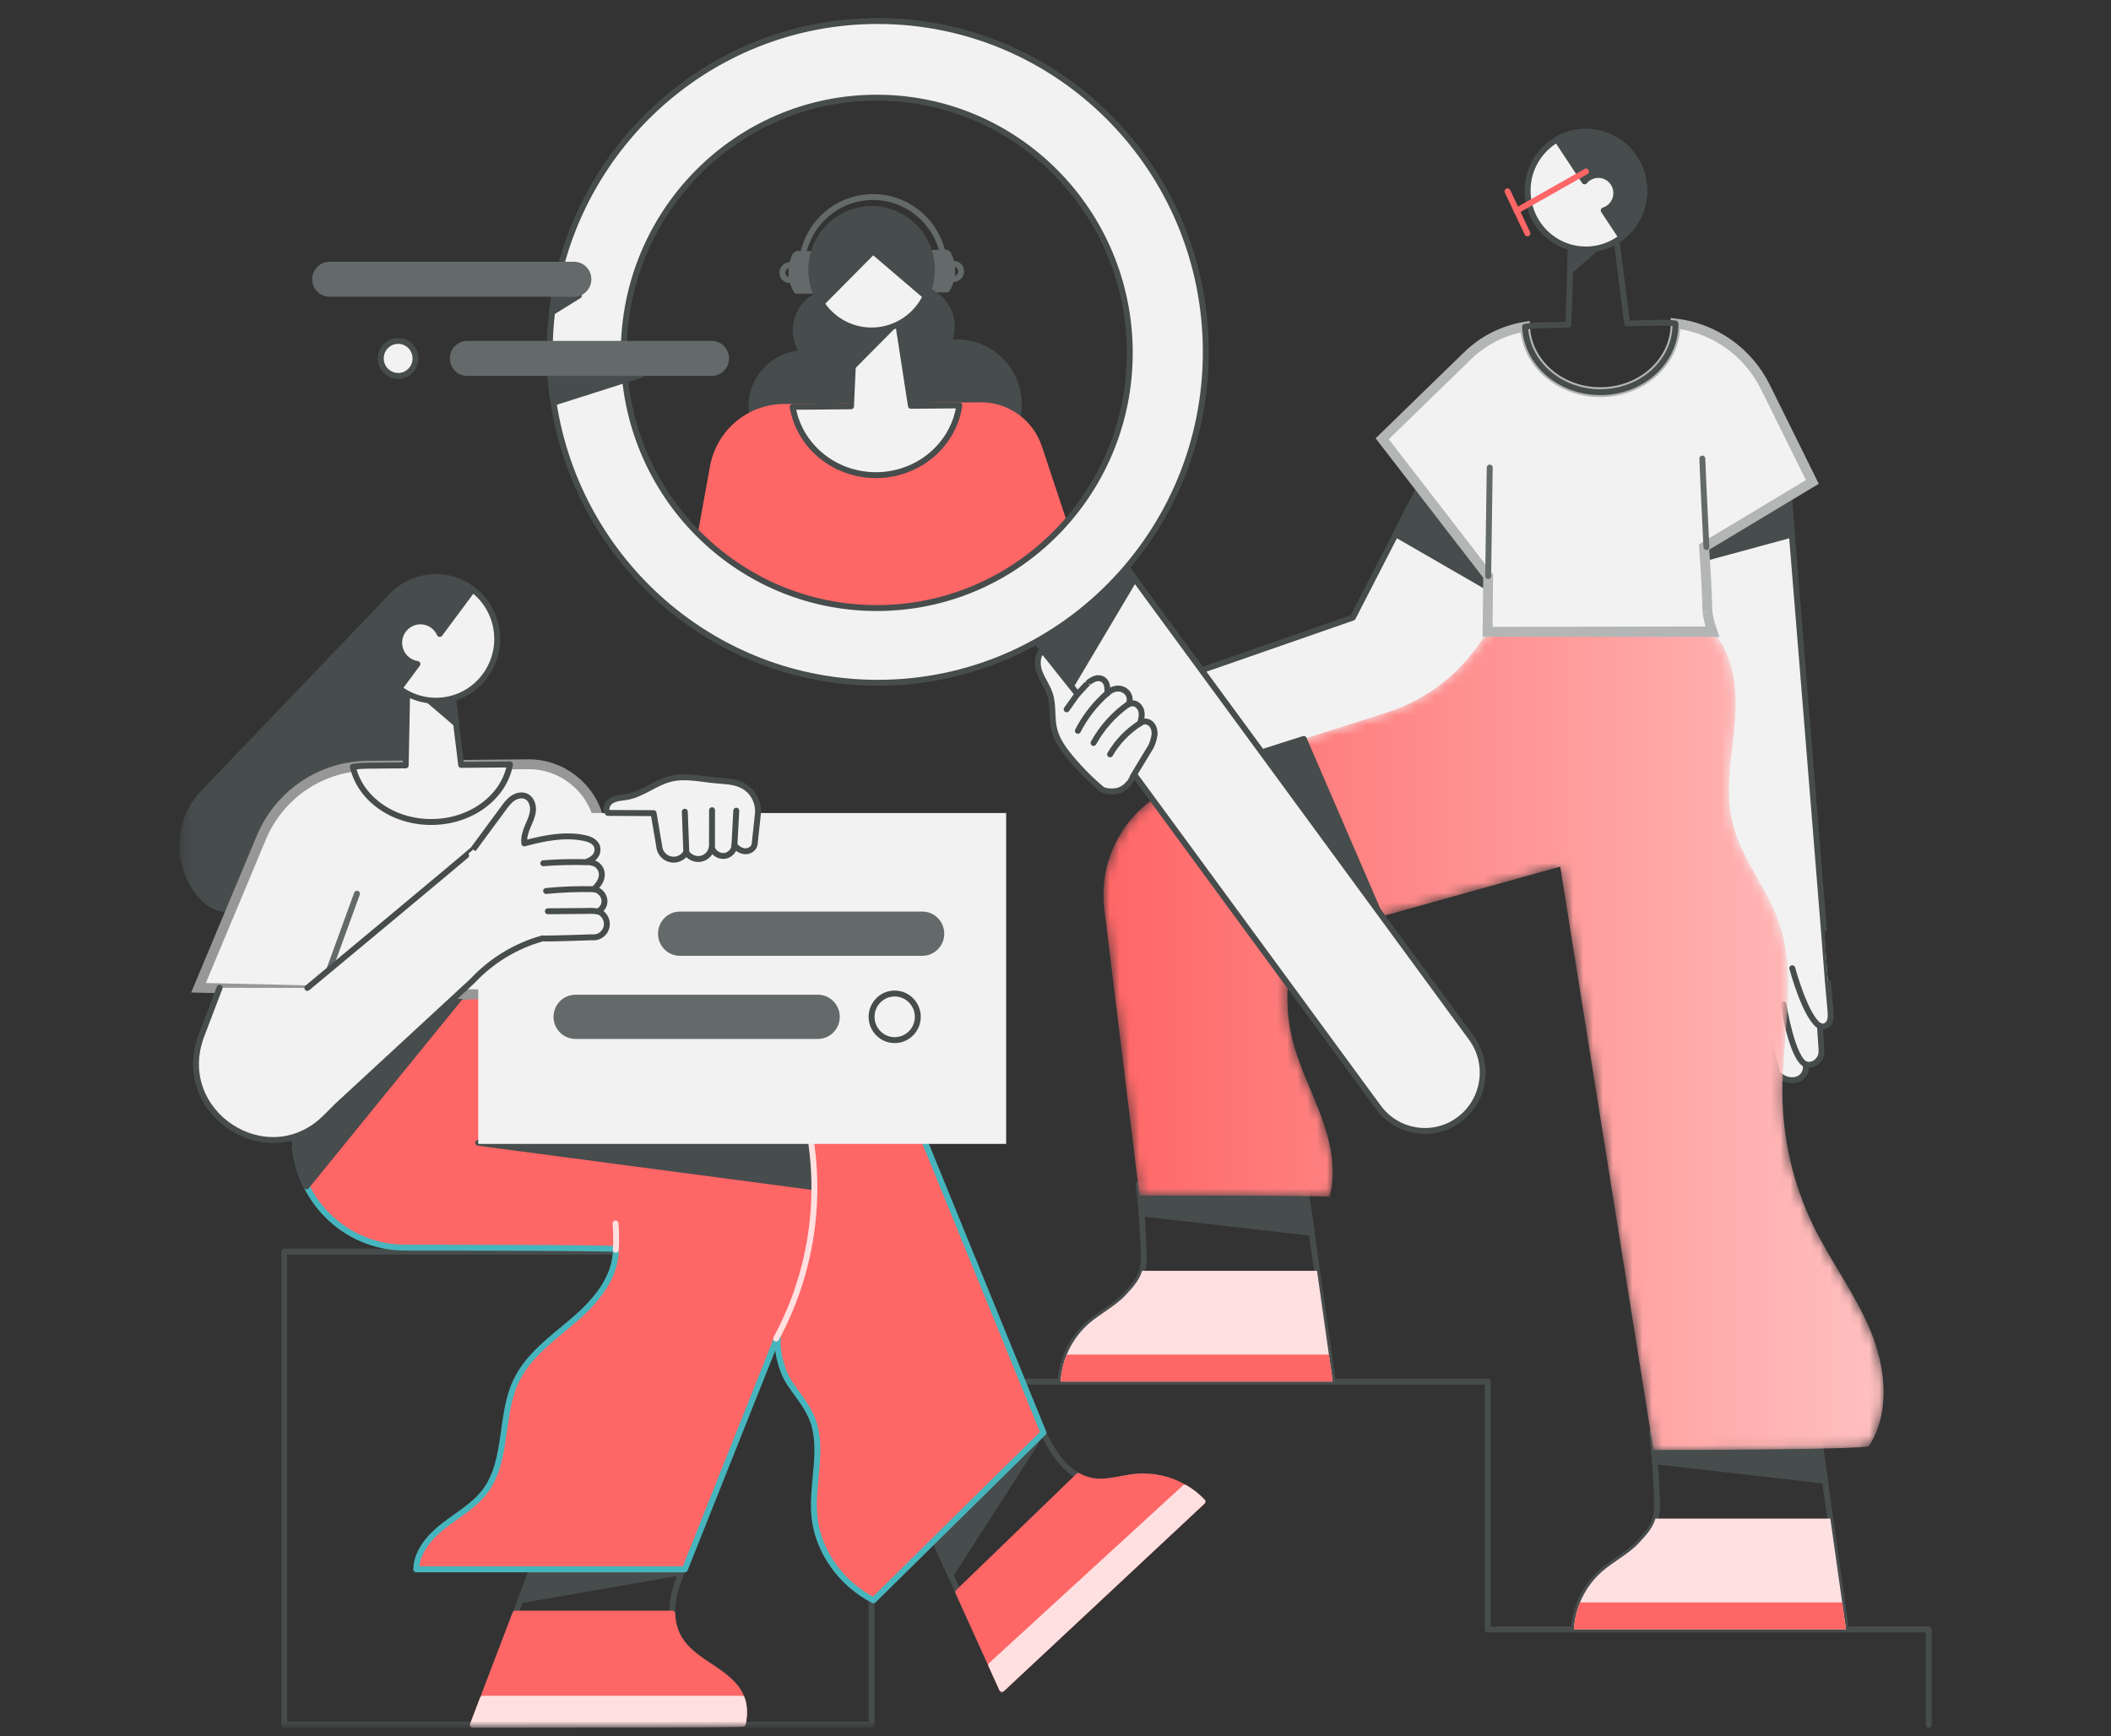 <svg width="214" height="176" viewBox="0 0 214 176" fill="none" xmlns="http://www.w3.org/2000/svg">
<rect x="0" y="0" width="214" height="176" fill="#333333" stroke="none"/>
<path d="M195.522 174.852V165.186H150.814V140.061H96.52" stroke="#474C4C" stroke-width="0.6" stroke-linecap="round" stroke-linejoin="round"/>
<mask id="mask0_1121_41828" style="mask-type:alpha" maskUnits="userSpaceOnUse" x="18" y="1" width="178" height="175">
<path fill-rule="evenodd" clip-rule="evenodd" d="M18.315 175.017H195.685V1.966H18.315V175.017Z" fill="white"/>
</mask>
<g mask="url(#mask0_1121_41828)">
<path fill-rule="evenodd" clip-rule="evenodd" d="M28.816 174.852H88.354V126.896H28.816V174.852Z" stroke="#474C4C" stroke-width="0.6" stroke-linecap="round" stroke-linejoin="round"/>
<path fill-rule="evenodd" clip-rule="evenodd" d="M39.894 60.242L20.621 80.368C17.709 83.408 17.773 88.25 20.766 91.21C21.608 92.043 22.822 92.366 23.961 92.061L26.01 91.508L38.44 80.237L44.277 78L42.42 61.336L39.894 60.242Z" fill="#474C4C"/>
<path fill-rule="evenodd" clip-rule="evenodd" d="M39.894 60.242L20.621 80.368C17.709 83.408 17.773 88.25 20.766 91.21C21.608 92.043 22.822 92.366 23.961 92.061L26.01 91.508L38.44 80.237L44.277 78L42.42 61.336L39.894 60.242Z" stroke="#474C4C" stroke-width="0.6" stroke-linecap="round" stroke-linejoin="round"/>
<path fill-rule="evenodd" clip-rule="evenodd" d="M75.306 174.733C75.567 174.852 47.944 174.852 47.944 174.852L52.24 163.593L52.762 162.237L54.498 157.686L69.838 157.771C69.585 158.306 69.332 158.845 69.101 159.392C68.762 160.166 68.5 160.972 68.319 161.799C68.195 162.388 68.142 162.991 68.161 163.593C68.175 164.436 68.389 165.263 68.786 166.005C69.418 167.141 70.498 167.942 71.574 168.663C72.65 169.384 73.776 170.079 74.584 171.095C75.391 172.112 75.591 173.3 75.306 174.733Z" stroke="#474C4C" stroke-width="0.6"/>
<path fill-rule="evenodd" clip-rule="evenodd" d="M75.306 174.733C75.567 174.852 47.944 174.852 47.944 174.852L48.951 172.212L52.24 163.593H68.15C68.168 164.437 68.386 165.264 68.786 166.005C69.418 167.141 70.498 167.942 71.574 168.663C72.65 169.384 73.776 170.078 74.584 171.095C74.853 171.431 75.065 171.81 75.208 172.217C75.471 172.962 75.491 173.796 75.306 174.733Z" fill="#FF6666"/>
<path fill-rule="evenodd" clip-rule="evenodd" d="M75.306 174.733C75.567 174.852 47.944 174.852 47.944 174.852L48.951 172.212L52.24 163.593H68.15C68.168 164.437 68.386 165.264 68.786 166.005C69.418 167.141 70.498 167.942 71.574 168.663C72.65 169.384 73.776 170.078 74.584 171.095C74.853 171.431 75.065 171.81 75.208 172.217C75.471 172.962 75.491 173.796 75.306 174.733Z" stroke="#FF6666" stroke-width="0.6" stroke-linecap="round" stroke-linejoin="round"/>
<path fill-rule="evenodd" clip-rule="evenodd" d="M75.306 174.733C75.567 174.852 47.944 174.852 47.944 174.852L48.951 172.212H75.207C75.471 172.962 75.491 173.796 75.306 174.733Z" fill="#FFE0E0"/>
<path fill-rule="evenodd" clip-rule="evenodd" d="M75.306 174.733C75.567 174.852 47.944 174.852 47.944 174.852L48.951 172.212H75.207C75.471 172.962 75.491 173.796 75.306 174.733Z" stroke="#FFE0E0" stroke-width="0.6" stroke-linecap="round" stroke-linejoin="round"/>
<path fill-rule="evenodd" clip-rule="evenodd" d="M69.828 157.771C69.575 158.306 69.322 158.844 69.091 159.392L52.752 162.237L54.488 157.686L69.828 157.771Z" fill="#474C4C"/>
<path fill-rule="evenodd" clip-rule="evenodd" d="M69.828 157.771C69.575 158.306 69.322 158.844 69.091 159.392L52.752 162.237L54.488 157.686L69.828 157.771Z" stroke="#474C4C" stroke-width="0.6" stroke-linecap="round" stroke-linejoin="round"/>
<path fill-rule="evenodd" clip-rule="evenodd" d="M121.889 152.229C121.879 152.241 101.579 171.21 101.579 171.21L100.49 168.805L97.142 161.412L96.36 159.673L94.247 155.006L105.496 144.745L105.701 145.154C106.215 146.182 106.756 147.201 107.487 148.083C107.999 148.714 108.624 149.243 109.329 149.642C109.753 149.878 110.212 150.044 110.688 150.133C112.181 150.406 113.688 149.847 115.199 149.707C116.912 149.562 118.627 149.953 120.112 150.825C120.766 151.207 121.365 151.68 121.889 152.229Z" stroke="#474C4C" stroke-width="0.6"/>
<path fill-rule="evenodd" clip-rule="evenodd" d="M121.89 152.229C121.879 152.241 101.579 171.21 101.579 171.21L100.49 168.805L97.143 161.412L109.324 149.639C109.748 149.875 110.207 150.042 110.683 150.131C112.177 150.403 113.683 149.844 115.194 149.705C116.907 149.56 118.622 149.95 120.107 150.823C120.763 151.205 121.364 151.678 121.89 152.229Z" fill="#FF6666"/>
<path fill-rule="evenodd" clip-rule="evenodd" d="M121.89 152.229C121.879 152.241 101.579 171.21 101.579 171.21L100.49 168.805L97.143 161.412L109.324 149.639C109.748 149.875 110.207 150.042 110.683 150.131C112.177 150.403 113.683 149.844 115.194 149.705C116.907 149.56 118.622 149.95 120.107 150.823C120.763 151.205 121.364 151.678 121.89 152.229Z" stroke="#FF6666" stroke-width="0.6" stroke-linecap="round" stroke-linejoin="round"/>
<path fill-rule="evenodd" clip-rule="evenodd" d="M121.89 152.229C121.879 152.241 101.579 171.21 101.579 171.21L100.49 168.805L120.107 150.823C120.763 151.205 121.364 151.678 121.89 152.229Z" fill="#FFE0E0"/>
<path fill-rule="evenodd" clip-rule="evenodd" d="M121.89 152.229C121.879 152.241 101.579 171.21 101.579 171.21L100.49 168.805L120.107 150.823C120.763 151.205 121.364 151.678 121.89 152.229Z" stroke="#FFE0E0" stroke-width="0.6" stroke-linecap="round" stroke-linejoin="round"/>
<path fill-rule="evenodd" clip-rule="evenodd" d="M105.692 145.152L96.355 159.673L94.242 155.006L105.492 144.745L105.692 145.152Z" fill="#474C4C"/>
<path fill-rule="evenodd" clip-rule="evenodd" d="M105.692 145.152L96.355 159.673L94.242 155.006L105.492 144.745L105.692 145.152Z" stroke="#474C4C" stroke-width="0.6" stroke-linecap="round" stroke-linejoin="round"/>
<path fill-rule="evenodd" clip-rule="evenodd" d="M105.78 145.24L88.547 162.237C85.214 160.527 82.85 157.19 82.548 153.597C82.265 150.308 83.56 146.817 82.304 143.761C81.763 142.446 80.795 141.358 80.014 140.169C79.233 138.98 78.617 136.7 78.911 135.302C78.763 135.696 69.426 159.096 69.426 159.096H42.197C42.244 157.275 43.584 155.757 45.018 154.649C46.451 153.542 48.083 152.631 49.173 151.181C51.52 148.046 50.64 143.475 52.348 139.941C53.595 137.364 56.053 135.657 58.217 133.794C60.38 131.931 62.454 129.502 62.423 126.635C62.359 126.484 41.078 126.484 41.078 126.484C34.904 126.488 29.896 121.443 29.892 115.216C29.892 115.165 29.892 115.114 29.892 115.063L29.942 110.985L30.053 101.764L44.599 101.125L46.716 101.031L50.658 100.858L52.682 113.407L93.24 114.491L105.78 145.24Z" fill="#FF6666"/>
<path fill-rule="evenodd" clip-rule="evenodd" d="M105.78 145.24L88.547 162.237C85.214 160.527 82.85 157.19 82.548 153.597C82.265 150.308 83.56 146.817 82.304 143.761C81.763 142.446 80.795 141.358 80.014 140.169C79.233 138.98 78.617 136.7 78.911 135.302C78.763 135.696 69.426 159.096 69.426 159.096H42.197C42.244 157.275 43.584 155.757 45.018 154.649C46.451 153.542 48.083 152.631 49.173 151.181C51.52 148.046 50.64 143.475 52.348 139.941C53.595 137.364 56.053 135.657 58.217 133.794C60.38 131.931 62.454 129.502 62.423 126.635C62.359 126.484 41.078 126.484 41.078 126.484C34.904 126.488 29.896 121.443 29.892 115.216C29.892 115.165 29.892 115.114 29.892 115.063L29.942 110.985L30.053 101.764L44.599 101.125L46.716 101.031L50.658 100.858L52.682 113.407L93.24 114.491L105.78 145.24Z" stroke="#47B5BD" stroke-width="0.6" stroke-linecap="round" stroke-linejoin="round"/>
<path fill-rule="evenodd" clip-rule="evenodd" d="M49.1 98.096L46.713 101.031L31.075 120.266C30.271 118.654 29.865 116.87 29.89 115.066L29.939 110.988L44.596 101.131L49.1 98.096Z" fill="#474C4C"/>
<path fill-rule="evenodd" clip-rule="evenodd" d="M49.1 98.096L46.713 101.031L31.075 120.266C30.271 118.654 29.865 116.87 29.89 115.066L29.939 110.988L44.596 101.131L49.1 98.096Z" stroke="#474C4C" stroke-width="0.6" stroke-linecap="round" stroke-linejoin="round"/>
<path fill-rule="evenodd" clip-rule="evenodd" d="M48.481 115.854L82.561 120.363L82.014 114.471L48.481 115.854Z" fill="#474C4C"/>
<path fill-rule="evenodd" clip-rule="evenodd" d="M48.481 115.854L82.561 120.363L82.014 114.471L48.481 115.854Z" stroke="#474C4C" stroke-width="0.6" stroke-linecap="round" stroke-linejoin="round"/>
<path d="M78.684 135.704C82.055 129.486 83.275 122.311 82.153 115.315" stroke="#FFE0E0" stroke-width="0.6" stroke-linecap="round" stroke-linejoin="round"/>
<path d="M62.428 126.695C62.484 125.808 62.474 124.918 62.399 124.032" stroke="#FFE0E0" stroke-width="0.6" stroke-linecap="round" stroke-linejoin="round"/>
<path fill-rule="evenodd" clip-rule="evenodd" d="M60.792 83.449L50.658 100.858L20.124 100.138L26.497 84.901C28.117 81.028 31.644 78.304 35.773 77.737C36.267 77.668 36.765 77.632 37.263 77.628L51.702 77.496L53.541 77.481C56.963 77.451 59.949 79.818 60.729 83.179L60.792 83.449Z" fill="#F2F2F2" stroke="#979797"/>
<path d="M36.188 90.601L33.072 99.163" stroke="#646969" stroke-width="0.6" stroke-linecap="round" stroke-linejoin="round"/>
<path fill-rule="evenodd" clip-rule="evenodd" d="M48.481 115.967H101.998V82.423H48.481V115.967Z" fill="#F2F2F2"/>
<path fill-rule="evenodd" clip-rule="evenodd" d="M31.157 100.154C31.157 100.154 47.999 86.156 47.965 86.113L51.027 81.961C51.313 81.566 51.608 81.172 52.009 80.909C52.411 80.645 52.947 80.532 53.374 80.753C53.868 81.007 54.077 81.633 54.026 82.19C53.975 82.746 53.721 83.261 53.504 83.768C53.288 84.276 53.088 84.835 53.149 85.502C55.133 84.976 57.209 84.541 59.217 84.952C59.819 85.075 60.49 85.347 60.566 86.028C60.584 86.208 60.555 86.389 60.484 86.555C60.31 86.965 59.937 87.166 59.486 87.383C59.859 87.413 60.241 87.461 60.523 87.677C60.807 87.897 60.984 88.229 61.009 88.59C61.046 89.165 60.691 89.689 60.211 90.143C60.726 90.224 61.14 90.614 61.254 91.127C61.367 91.644 61.106 92.171 60.628 92.39C61.33 92.646 61.692 93.426 61.439 94.133C61.224 94.733 60.625 95.102 59.998 95.021C59.998 95.021 55.173 95.195 55.006 95.13C52.278 95.889 49.81 97.391 47.871 99.471L34.208 112.093L33.034 113.265C27.148 119.174 17.432 112.781 20.427 104.959L22.262 100.139" fill="#F2F2F2"/>
<path d="M31.157 100.154C31.157 100.154 47.999 86.156 47.965 86.113L51.027 81.961C51.313 81.566 51.608 81.172 52.01 80.909C52.411 80.645 52.947 80.532 53.374 80.753C53.868 81.007 54.077 81.633 54.026 82.19C53.975 82.746 53.721 83.261 53.504 83.768C53.288 84.276 53.088 84.835 53.149 85.502C55.133 84.976 57.209 84.541 59.217 84.952C59.819 85.075 60.49 85.347 60.566 86.028C60.584 86.208 60.555 86.389 60.484 86.555C60.31 86.965 59.937 87.166 59.486 87.383C59.859 87.413 60.241 87.461 60.523 87.677C60.807 87.897 60.984 88.229 61.009 88.59C61.046 89.165 60.691 89.689 60.211 90.143C60.726 90.224 61.14 90.614 61.254 91.127C61.367 91.644 61.106 92.171 60.628 92.39C61.33 92.646 61.692 93.426 61.439 94.133C61.224 94.733 60.625 95.102 59.998 95.021C59.998 95.021 55.173 95.195 55.006 95.13C52.278 95.889 49.81 97.391 47.871 99.471L34.208 112.093L33.034 113.265C27.148 119.174 17.432 112.781 20.427 104.959L22.262 100.139" stroke="#474C4C" stroke-width="0.6" stroke-linecap="round" stroke-linejoin="round"/>
<path d="M59.441 87.408C57.985 87.366 56.528 87.401 55.076 87.514" stroke="#474C4C" stroke-width="0.6" stroke-linecap="round" stroke-linejoin="round"/>
<path d="M60.627 92.415C60.313 92.349 59.992 92.326 59.672 92.348L55.538 92.385" stroke="#474C4C" stroke-width="0.6" stroke-linecap="round" stroke-linejoin="round"/>
<path d="M60.263 90.147C58.628 90.107 56.991 90.167 55.362 90.325" stroke="#474C4C" stroke-width="0.6" stroke-linecap="round" stroke-linejoin="round"/>
<path fill-rule="evenodd" clip-rule="evenodd" d="M68.927 92.415H93.501C94.728 92.415 95.723 93.418 95.723 94.656C95.723 95.893 94.728 96.897 93.501 96.897H68.927C67.7 96.897 66.705 95.893 66.705 94.656C66.705 93.418 67.7 92.415 68.927 92.415Z" fill="#646969"/>
<path fill-rule="evenodd" clip-rule="evenodd" d="M58.336 100.844H82.909C84.136 100.844 85.131 101.848 85.131 103.085V103.085C85.131 104.323 84.136 105.326 82.909 105.326H58.336C57.108 105.326 56.113 104.323 56.113 103.085V103.085C56.113 101.848 57.108 100.844 58.336 100.844Z" fill="#646969"/>
<path fill-rule="evenodd" clip-rule="evenodd" d="M90.698 100.722C91.991 100.722 93.04 101.78 93.04 103.085C93.04 104.389 91.991 105.447 90.698 105.447C89.404 105.447 88.356 104.389 88.356 103.085C88.356 101.78 89.404 100.722 90.698 100.722Z" stroke="#474C4C" stroke-width="0.6" stroke-linecap="round" stroke-linejoin="round"/>
<path fill-rule="evenodd" clip-rule="evenodd" d="M51.701 77.5C51.097 80.805 47.751 83.334 43.712 83.334C39.771 83.334 36.488 80.924 35.773 77.737C36.266 77.668 36.764 77.632 37.262 77.628L41.129 77.594L41.284 69.655H45.786L46.239 73.366L46.751 77.544L51.701 77.5Z" fill="#F2F2F2"/>
<path fill-rule="evenodd" clip-rule="evenodd" d="M51.701 77.5C51.097 80.805 47.751 83.334 43.712 83.334C39.771 83.334 36.488 80.924 35.773 77.737C36.266 77.668 36.764 77.632 37.262 77.628L41.129 77.594L41.284 69.655H45.786L46.239 73.366L46.751 77.544L51.701 77.5Z" stroke="#474C4C" stroke-width="0.6" stroke-linecap="round" stroke-linejoin="round"/>
<path fill-rule="evenodd" clip-rule="evenodd" d="M46.241 73.366L43.158 70.727L45.624 69.655H45.787L46.241 73.366Z" fill="#474C4C"/>
<path fill-rule="evenodd" clip-rule="evenodd" d="M46.241 73.366L43.158 70.727L45.624 69.655H45.787L46.241 73.366Z" stroke="#474C4C" stroke-width="0.6" stroke-linecap="round" stroke-linejoin="round"/>
<path fill-rule="evenodd" clip-rule="evenodd" d="M50.405 64.778C50.403 68.237 47.621 71.039 44.192 71.037C40.763 71.034 37.985 68.228 37.987 64.769C37.99 61.31 40.772 58.508 44.201 58.511C45.545 58.512 46.853 58.953 47.927 59.768C49.488 60.952 50.406 62.808 50.405 64.778Z" fill="#F2F2F2"/>
<path fill-rule="evenodd" clip-rule="evenodd" d="M50.405 64.778C50.403 68.237 47.621 71.039 44.192 71.037C40.763 71.034 37.985 68.228 37.987 64.769C37.99 61.31 40.772 58.508 44.201 58.511C45.545 58.512 46.853 58.953 47.927 59.768C49.488 60.952 50.406 62.808 50.405 64.778Z" stroke="#474C4C" stroke-width="0.6" stroke-linecap="round" stroke-linejoin="round"/>
<path fill-rule="evenodd" clip-rule="evenodd" d="M47.925 59.768L44.58 64.269C44.09 63.177 42.815 62.693 41.733 63.187C40.65 63.681 40.17 64.967 40.66 66.059C40.963 66.736 41.589 67.209 42.318 67.313L40.471 69.8C37.725 67.723 37.167 63.794 39.225 61.024C41.284 58.254 45.179 57.691 47.925 59.768Z" fill="#474C4C"/>
<path fill-rule="evenodd" clip-rule="evenodd" d="M47.925 59.768L44.58 64.269C44.09 63.177 42.815 62.693 41.733 63.187C40.65 63.681 40.17 64.967 40.66 66.059C40.963 66.736 41.589 67.209 42.318 67.313L40.471 69.8C37.725 67.723 37.167 63.794 39.225 61.024C41.284 58.254 45.179 57.691 47.925 59.768Z" stroke="#474C4C" stroke-width="0.6" stroke-linecap="round" stroke-linejoin="round"/>
<path fill-rule="evenodd" clip-rule="evenodd" d="M93.577 25.653C93.577 25.653 96.082 25.593 96.063 25.624C96.692 26.787 96.672 28.197 96.011 29.341H93.402L93.577 25.653Z" fill="#646969"/>
<path fill-rule="evenodd" clip-rule="evenodd" d="M93.577 25.653C93.577 25.653 96.082 25.593 96.063 25.624C96.692 26.787 96.672 28.197 96.011 29.341H93.402L93.577 25.653Z" stroke="#646969" stroke-width="0.6" stroke-linecap="round" stroke-linejoin="round"/>
<path d="M96.541 26.764C96.95 26.684 97.345 26.953 97.425 27.366C97.504 27.778 97.237 28.177 96.828 28.257C96.73 28.276 96.628 28.276 96.529 28.255" stroke="#646969" stroke-width="0.6" stroke-linecap="round" stroke-linejoin="round"/>
<path d="M95.723 26.704C95.404 22.679 91.91 19.677 87.92 19.999C84.248 20.295 81.381 23.322 81.254 27.035" stroke="#646969" stroke-width="0.6" stroke-linecap="round" stroke-linejoin="round"/>
<path fill-rule="evenodd" clip-rule="evenodd" d="M83.175 25.784C83.175 25.784 80.67 25.725 80.689 25.755C80.061 26.918 80.08 28.328 80.742 29.473H83.35L83.175 25.784Z" fill="#646969"/>
<path fill-rule="evenodd" clip-rule="evenodd" d="M83.175 25.784C83.175 25.784 80.67 25.725 80.689 25.755C80.061 26.918 80.08 28.328 80.742 29.473H83.35L83.175 25.784Z" stroke="#646969" stroke-width="0.6" stroke-linecap="round" stroke-linejoin="round"/>
<path fill-rule="evenodd" clip-rule="evenodd" d="M103.282 41.017C103.284 44.505 100.483 47.333 97.026 47.335C94.365 47.337 91.995 45.642 91.115 43.109C89.693 43.948 87.948 44.009 86.471 43.272C85.346 46.026 82.221 47.339 79.49 46.204C76.76 45.07 75.458 41.917 76.583 39.163C77.394 37.178 79.295 35.867 81.424 35.825C80.145 34.068 80.52 31.598 82.262 30.308C84.004 29.018 86.452 29.397 87.731 31.154C88.311 31.951 88.574 32.94 88.466 33.923H88.644C88.724 33.923 88.804 33.923 88.883 33.929C88.825 33.66 88.796 33.386 88.796 33.11C88.796 30.967 90.519 29.229 92.643 29.229C94.768 29.229 96.49 30.967 96.49 33.11C96.49 33.686 96.364 34.254 96.119 34.774C99.54 34.27 102.718 36.66 103.217 40.111C103.26 40.413 103.282 40.717 103.282 41.023V41.017Z" fill="#474C4C"/>
<path fill-rule="evenodd" clip-rule="evenodd" d="M103.282 41.017C103.284 44.505 100.483 47.333 97.026 47.335C94.365 47.337 91.995 45.642 91.115 43.109C89.693 43.948 87.948 44.009 86.471 43.272C85.346 46.026 82.221 47.339 79.49 46.204C76.76 45.07 75.458 41.917 76.583 39.163C77.394 37.178 79.295 35.867 81.424 35.825C80.145 34.068 80.52 31.598 82.262 30.308C84.004 29.018 86.452 29.397 87.731 31.154C88.311 31.951 88.574 32.94 88.466 33.923H88.644C88.724 33.923 88.804 33.923 88.883 33.929C88.825 33.66 88.796 33.386 88.796 33.11C88.796 30.967 90.519 29.229 92.643 29.229C94.768 29.229 96.49 30.967 96.49 33.11C96.49 33.686 96.364 34.254 96.119 34.774C99.54 34.27 102.718 36.66 103.217 40.111C103.26 40.413 103.282 40.717 103.282 41.023V41.017Z" stroke="#474C4C" stroke-width="0.6" stroke-linecap="round" stroke-linejoin="round"/>
<path fill-rule="evenodd" clip-rule="evenodd" d="M109.071 56.597L94.381 64.846L81.391 63.846L70.621 56.412L72.267 47.335C72.902 43.835 75.912 41.283 79.44 41.254L80.359 41.246L97.254 41.1L99.398 41.082C102.087 41.059 104.485 42.784 105.34 45.356L109.071 56.597Z" fill="#FF6666"/>
<path fill-rule="evenodd" clip-rule="evenodd" d="M109.071 56.597L94.381 64.846L81.391 63.846L70.621 56.412L72.267 47.335C72.902 43.835 75.912 41.283 79.44 41.254L80.359 41.246L97.254 41.1L99.398 41.082C102.087 41.059 104.485 42.784 105.34 45.356L109.071 56.597Z" stroke="#FF6666" stroke-width="0.6" stroke-linecap="round" stroke-linejoin="round"/>
<path fill-rule="evenodd" clip-rule="evenodd" d="M97.251 41.097C96.671 45.094 93.106 48.169 88.793 48.169C84.534 48.169 81.002 45.169 80.356 41.243L86.271 41.192L86.452 37.164L86.65 32.784L89.509 32.317L90.943 32.083L92.343 41.14L97.251 41.097Z" fill="#F2F2F2"/>
<path fill-rule="evenodd" clip-rule="evenodd" d="M97.251 41.097C96.671 45.094 93.106 48.169 88.793 48.169C84.534 48.169 81.002 45.169 80.356 41.243L86.271 41.192L86.452 37.164L86.65 32.784L89.509 32.317L90.943 32.083L92.343 41.14L97.251 41.097Z" stroke="#474C4C" stroke-width="0.6" stroke-linecap="round" stroke-linejoin="round"/>
<path fill-rule="evenodd" clip-rule="evenodd" d="M90.998 32.58L86.452 37.164L86.652 32.784L89.509 32.317L90.998 32.58Z" fill="#474C4C"/>
<path fill-rule="evenodd" clip-rule="evenodd" d="M90.998 32.58L86.452 37.164L86.652 32.784L89.509 32.317L90.998 32.58Z" stroke="#474C4C" stroke-width="0.6" stroke-linecap="round" stroke-linejoin="round"/>
<path fill-rule="evenodd" clip-rule="evenodd" d="M94.449 27.355C94.449 30.75 91.72 33.503 88.353 33.503C84.987 33.503 82.258 30.75 82.258 27.355C82.258 23.959 84.987 21.206 88.353 21.206H88.355C91.704 21.19 94.433 23.916 94.449 27.296C94.449 27.315 94.449 27.335 94.449 27.355Z" fill="#F2F2F2"/>
<path fill-rule="evenodd" clip-rule="evenodd" d="M94.449 27.355C94.449 30.75 91.72 33.503 88.353 33.503C84.987 33.503 82.258 30.75 82.258 27.355C82.258 23.959 84.987 21.206 88.353 21.206H88.355C91.704 21.19 94.433 23.916 94.449 27.296C94.449 27.315 94.449 27.335 94.449 27.355Z" stroke="#474C4C" stroke-width="0.6" stroke-linecap="round" stroke-linejoin="round"/>
<path fill-rule="evenodd" clip-rule="evenodd" d="M94.449 27.355C94.451 28.283 94.243 29.199 93.842 30.035L88.505 25.475L83.274 30.753C81.413 27.923 82.179 24.107 84.984 22.23C87.79 20.353 91.573 21.125 93.433 23.955C94.096 24.963 94.45 26.146 94.449 27.355Z" fill="#474C4C"/>
<path fill-rule="evenodd" clip-rule="evenodd" d="M94.449 27.355C94.451 28.283 94.243 29.199 93.842 30.035L88.505 25.475L83.274 30.753C81.413 27.923 82.179 24.107 84.984 22.23C87.79 20.353 91.573 21.125 93.433 23.955C94.096 24.963 94.45 26.146 94.449 27.355Z" stroke="#474C4C" stroke-width="0.6" stroke-linecap="round" stroke-linejoin="round"/>
<path d="M80.211 26.896C79.802 26.816 79.407 27.085 79.327 27.497C79.248 27.91 79.515 28.309 79.924 28.389C80.022 28.408 80.124 28.407 80.223 28.386" stroke="#646969" stroke-width="0.6" stroke-linecap="round" stroke-linejoin="round"/>
<path fill-rule="evenodd" clip-rule="evenodd" d="M187.139 165.186H159.553C159.686 162.944 160.696 160.847 162.361 159.355C163.552 158.302 165.035 157.592 166.131 156.433C166.997 155.512 167.55 154.855 167.81 153.956C167.957 153.413 168.016 152.849 167.984 152.287C167.941 150.971 167.87 149.507 167.769 148.138C167.688 147.062 167.589 146.046 167.47 145.207L184.24 144.708L185.004 150.11L185.548 153.956L187.139 165.186Z" stroke="#474C4C" stroke-width="0.6" stroke-linecap="round" stroke-linejoin="round"/>
<path fill-rule="evenodd" clip-rule="evenodd" d="M187.139 165.186H159.553C159.606 164.246 159.817 163.323 160.176 162.454C160.66 161.266 161.407 160.206 162.361 159.355C163.552 158.302 165.035 157.592 166.131 156.433C166.997 155.512 167.55 154.855 167.81 153.956H185.547L186.749 162.454L187.139 165.186Z" fill="#FFE0E0"/>
<path fill-rule="evenodd" clip-rule="evenodd" d="M187.139 165.186H159.553C159.606 164.246 159.817 163.323 160.176 162.454H186.75L187.139 165.186Z" fill="#FF6666"/>
<path fill-rule="evenodd" clip-rule="evenodd" d="M185.006 150.11L167.77 148.137C167.689 147.061 167.59 146.045 167.472 145.206L184.241 144.707L185.006 150.11Z" fill="#474C4C"/>
<path fill-rule="evenodd" clip-rule="evenodd" d="M185.006 150.11L167.77 148.137C167.689 147.061 167.59 146.045 167.472 145.206L184.241 144.707L185.006 150.11Z" stroke="#474C4C" stroke-width="0.6" stroke-linecap="round" stroke-linejoin="round"/>
<path fill-rule="evenodd" clip-rule="evenodd" d="M135.104 140.061H107.518C107.571 139.121 107.781 138.197 108.141 137.329C108.625 136.141 109.372 135.081 110.325 134.23C111.517 133.177 113 132.467 114.096 131.308C114.962 130.387 115.514 129.729 115.775 128.831C115.922 128.288 115.981 127.724 115.949 127.162C115.906 125.846 115.835 124.382 115.734 123.013C115.653 121.937 115.554 120.921 115.435 120.082L132.205 119.583L132.969 124.985L133.513 128.831L134.716 137.329L135.104 140.061Z" stroke="#474C4C" stroke-width="0.6" stroke-linecap="round" stroke-linejoin="round"/>
<path fill-rule="evenodd" clip-rule="evenodd" d="M135.104 140.061H107.518C107.571 139.121 107.781 138.197 108.141 137.329C108.625 136.141 109.372 135.081 110.325 134.23C111.517 133.177 113 132.467 114.096 131.308C114.962 130.387 115.514 129.729 115.775 128.831H133.511L134.715 137.329L135.104 140.061Z" fill="#FFE0E0"/>
<path fill-rule="evenodd" clip-rule="evenodd" d="M135.104 140.061H107.518C107.571 139.121 107.781 138.197 108.141 137.329H134.718L135.104 140.061Z" fill="#FF6666"/>
<path fill-rule="evenodd" clip-rule="evenodd" d="M132.971 124.984L115.734 123.013C115.653 121.936 115.554 120.921 115.436 120.082L132.205 119.583L132.971 124.984Z" fill="#474C4C"/>
<path fill-rule="evenodd" clip-rule="evenodd" d="M132.971 124.984L115.734 123.013C115.653 121.936 115.554 120.921 115.436 120.082L132.205 119.583L132.971 124.984Z" stroke="#474C4C" stroke-width="0.6" stroke-linecap="round" stroke-linejoin="round"/>
<path fill-rule="evenodd" clip-rule="evenodd" d="M185.45 103.624C185.277 103.97 184.822 104.203 184.496 103.998C184.496 103.998 184.663 106.405 184.65 106.464C184.726 107.207 184.19 107.871 183.453 107.947C183.308 107.962 183.161 107.953 183.019 107.92C183.191 108.446 182.903 109.05 182.429 109.321C181.956 109.592 181.347 109.557 180.856 109.321C180.6 109.196 180.37 109.021 180.181 108.806L173.166 81.172L172.724 67.367L171.837 56.843L171.696 55.181L181.216 48.838C181.216 48.838 181.383 50.895 181.649 54.181C182.707 67.183 185.322 99.411 185.293 99.412C185.38 100.434 185.47 101.456 185.562 102.477C185.593 102.862 185.622 103.278 185.45 103.624Z" fill="#F2F2F2"/>
<path fill-rule="evenodd" clip-rule="evenodd" d="M185.45 103.624C185.277 103.97 184.822 104.203 184.496 103.998C184.496 103.998 184.663 106.405 184.65 106.464C184.726 107.207 184.19 107.871 183.453 107.947C183.308 107.962 183.161 107.953 183.019 107.92C183.191 108.446 182.903 109.05 182.429 109.321C181.956 109.592 181.347 109.557 180.856 109.321C180.6 109.196 180.37 109.021 180.181 108.806L173.166 81.172L172.724 67.367L171.837 56.843L171.696 55.181L181.216 48.838C181.216 48.838 181.383 50.895 181.649 54.181C182.707 67.183 185.322 99.411 185.293 99.412C185.38 100.434 185.47 101.456 185.562 102.477C185.593 102.862 185.622 103.278 185.45 103.624Z" stroke="#474C4C" stroke-width="0.6" stroke-linecap="round" stroke-linejoin="round"/>
<path fill-rule="evenodd" clip-rule="evenodd" d="M181.646 54.19L171.831 56.853L171.69 55.19L181.211 48.847C181.211 48.847 181.38 50.902 181.646 54.19Z" fill="#474C4C"/>
<path fill-rule="evenodd" clip-rule="evenodd" d="M181.646 54.19L171.831 56.853L171.69 55.19L181.211 48.847C181.211 48.847 181.38 50.902 181.646 54.19Z" stroke="#474C4C" stroke-width="0.6" stroke-linecap="round" stroke-linejoin="round"/>
<path fill-rule="evenodd" clip-rule="evenodd" d="M181.691 98.158C181.691 98.158 183.075 103.36 184.574 104.078L181.691 98.158Z" fill="#F2F2F2"/>
<path d="M181.691 98.158C181.691 98.158 183.075 103.36 184.574 104.078" stroke="#474C4C" stroke-width="0.6" stroke-linecap="round" stroke-linejoin="round"/>
<path fill-rule="evenodd" clip-rule="evenodd" d="M180.788 101.822C180.788 101.822 181.692 107.428 183.076 107.91L180.788 101.822Z" fill="#F2F2F2"/>
<path d="M180.788 101.822C180.788 101.822 181.692 107.428 183.076 107.91" stroke="#474C4C" stroke-width="0.6" stroke-linecap="round" stroke-linejoin="round"/>
<path fill-rule="evenodd" clip-rule="evenodd" d="M154.451 59.261L150.51 71.032L125.781 78.905L119.444 68.771L137.14 62.613L141.489 54.152L144.793 47.725L153.284 57.868L154.451 59.261Z" fill="#F2F2F2"/>
<path fill-rule="evenodd" clip-rule="evenodd" d="M154.451 59.261L150.51 71.032L125.781 78.905L119.444 68.771L137.14 62.613L141.489 54.152L144.793 47.725L153.284 57.868L154.451 59.261Z" stroke="#474C4C" stroke-width="0.6" stroke-linecap="round" stroke-linejoin="round"/>
<path fill-rule="evenodd" clip-rule="evenodd" d="M153.284 57.868L152.364 60.431L141.489 54.152L144.793 47.725L153.284 57.868Z" fill="#474C4C"/>
<path fill-rule="evenodd" clip-rule="evenodd" d="M153.284 57.868L152.364 60.431L141.489 54.152L144.793 47.725L153.284 57.868Z" stroke="#474C4C" stroke-width="0.6" stroke-linecap="round" stroke-linejoin="round"/>
</g>
<mask id="mask1_1121_41828" style="mask-type:alpha" maskUnits="userSpaceOnUse" x="111" y="63" width="80" height="84">
<path fill-rule="evenodd" clip-rule="evenodd" d="M150.905 63.969L149.623 65.72C147.363 68.803 144.193 71.086 140.567 72.24L132.166 74.913L126.249 76.798L125.005 77.192L118.876 79.9C114.132 81.997 111.317 86.987 111.952 92.171L115.507 121.192C115.507 121.192 134.734 121.192 134.786 121.337C135.514 118.67 134.902 115.814 133.949 113.215C132.996 110.616 131.707 108.137 131.033 105.454C130.198 102.096 130.359 98.565 131.494 95.298L138.25 93.413L139.954 92.939L158.165 87.858L167.615 146.999C167.615 146.999 189.413 146.999 189.468 146.583C191.66 143.181 191.166 138.63 189.614 134.891C188.062 131.153 185.582 127.877 183.81 124.236C181.789 120.072 180.723 115.503 180.691 110.867C180.657 104.988 182.262 98.896 180.29 93.371C179.051 89.901 176.483 86.974 175.626 83.388C174.849 80.136 175.569 76.744 175.856 73.412C176.143 70.08 175.858 66.379 173.559 63.969H150.905Z" fill="white"/>
</mask>
<g mask="url(#mask1_1121_41828)">
<path fill-rule="evenodd" clip-rule="evenodd" d="M150.905 63.969L149.623 65.72C147.363 68.803 144.193 71.086 140.567 72.24L132.166 74.913L126.249 76.798L125.005 77.192L118.876 79.9C114.132 81.997 111.317 86.987 111.952 92.171L115.507 121.192C115.507 121.192 134.734 121.192 134.786 121.337C135.514 118.67 134.902 115.814 133.949 113.215C132.996 110.616 131.707 108.137 131.033 105.454C130.198 102.096 130.359 98.565 131.494 95.298L138.25 93.413L139.954 92.939L158.165 87.858L167.615 146.999C167.615 146.999 189.413 146.999 189.468 146.583C191.66 143.181 191.166 138.63 189.614 134.891C188.062 131.153 185.582 127.877 183.81 124.236C181.789 120.072 180.723 115.503 180.691 110.867C180.657 104.988 182.262 98.896 180.29 93.371C179.051 89.901 176.483 86.974 175.626 83.388C174.849 80.136 175.569 76.744 175.856 73.412C176.143 70.08 175.858 66.379 173.559 63.969H150.905Z" fill="url(#paint0_linear_1121_41828)"/>
</g>
<path fill-rule="evenodd" clip-rule="evenodd" d="M139.956 92.939L138.25 93.413L126.244 76.796L132.169 74.913L139.956 92.939Z" fill="#474C4C"/>
<path fill-rule="evenodd" clip-rule="evenodd" d="M139.956 92.939L138.25 93.413L126.244 76.796L132.169 74.913L139.956 92.939Z" stroke="#474C4C" stroke-width="0.6" stroke-linecap="round" stroke-linejoin="round"/>
<path fill-rule="evenodd" clip-rule="evenodd" d="M147.932 113.497C145.327 115.437 141.658 114.883 139.73 112.259L108.496 69.669L103.075 62.275L112.508 55.243L115.027 58.679L149.16 105.225C151.082 107.852 150.533 111.553 147.932 113.497Z" fill="#F2F2F2"/>
<path fill-rule="evenodd" clip-rule="evenodd" d="M147.932 113.497C145.327 115.437 141.658 114.883 139.73 112.259L108.496 69.669L103.075 62.275L112.508 55.243L115.027 58.679L149.16 105.225C151.082 107.852 150.533 111.553 147.932 113.497Z" stroke="#474C4C" stroke-width="0.6" stroke-linecap="round" stroke-linejoin="round"/>
<path fill-rule="evenodd" clip-rule="evenodd" d="M115.028 58.673L108.496 69.669L103.075 62.275L112.508 55.237L115.028 58.673Z" fill="#474C4C"/>
<path fill-rule="evenodd" clip-rule="evenodd" d="M115.028 58.673L108.496 69.669L103.075 62.275L112.508 55.237L115.028 58.673Z" stroke="#474C4C" stroke-width="0.6"/>
<path fill-rule="evenodd" clip-rule="evenodd" d="M88.881 61.644C74.716 61.644 63.233 50.061 63.233 35.774C63.233 21.487 74.716 9.903 88.881 9.903C103.046 9.903 114.529 21.485 114.529 35.774C114.529 50.062 103.045 61.644 88.881 61.644ZM56.266 29.631C56.145 30.3 56.044 30.976 55.964 31.66C55.806 32.993 55.727 34.333 55.727 35.675C55.727 36.136 55.737 36.594 55.756 37.05C55.806 38.315 55.926 39.576 56.117 40.828C58.575 56.908 72.354 69.219 88.981 69.219C107.348 69.219 122.237 54.202 122.237 35.675C122.237 17.148 107.344 2.131 88.978 2.131C72.658 2.131 59.083 13.99 56.266 29.631Z" fill="#F2F2F2"/>
<path d="M56.266 29.631L56.561 29.684L56.561 29.684L56.266 29.631ZM55.964 31.66L56.261 31.696L56.262 31.695L55.964 31.66ZM55.727 35.675H56.028L56.028 35.675L55.727 35.675ZM55.756 37.05L56.056 37.038L56.056 37.037L55.756 37.05ZM56.117 40.828L56.414 40.782L56.414 40.782L56.117 40.828ZM88.881 61.344C74.884 61.344 63.533 49.898 63.533 35.774H62.933C62.933 50.224 74.547 61.944 88.881 61.944V61.344ZM63.533 35.774C63.533 21.65 74.884 10.203 88.881 10.203V9.603C74.547 9.603 62.933 21.323 62.933 35.774H63.533ZM88.881 10.203C102.878 10.203 114.229 21.648 114.229 35.774H114.829C114.829 21.322 103.215 9.603 88.881 9.603V10.203ZM114.229 35.774C114.229 49.899 102.877 61.344 88.881 61.344V61.944C103.213 61.944 114.829 50.226 114.829 35.774H114.229ZM88.978 1.831C72.508 1.831 58.813 13.798 55.971 29.577L56.561 29.684C59.353 14.181 72.807 2.431 88.978 2.431V1.831ZM55.971 29.577C55.848 30.252 55.746 30.935 55.666 31.625L56.262 31.695C56.341 31.017 56.441 30.347 56.561 29.684L55.971 29.577ZM55.666 31.625C55.507 32.969 55.427 34.322 55.428 35.675L56.028 35.675C56.027 34.345 56.105 33.016 56.261 31.696L55.666 31.625ZM55.428 35.675C55.428 36.14 55.437 36.602 55.456 37.062L56.056 37.037C56.037 36.586 56.028 36.131 56.028 35.675H55.428ZM55.456 37.062C55.506 38.338 55.628 39.611 55.821 40.873L56.414 40.782C56.224 39.542 56.105 38.292 56.056 37.038L55.456 37.062ZM55.821 40.873C58.3 57.096 72.201 69.519 88.981 69.519V68.919C72.506 68.919 58.849 56.72 56.414 40.782L55.821 40.873ZM88.981 69.519C107.516 69.519 122.537 54.365 122.537 35.675H121.937C121.937 54.039 107.18 68.919 88.981 68.919V69.519ZM122.537 35.675C122.537 16.985 107.512 1.831 88.978 1.831V2.431C107.176 2.431 121.937 17.311 121.937 35.675H122.537Z" fill="#474C4C"/>
<path fill-rule="evenodd" clip-rule="evenodd" d="M64.992 37.997L56.112 40.828C55.921 39.576 55.8 38.315 55.751 37.05L64.992 37.997Z" fill="#474C4C"/>
<path fill-rule="evenodd" clip-rule="evenodd" d="M64.992 37.997L56.112 40.828C55.921 39.576 55.8 38.315 55.751 37.05L64.992 37.997Z" stroke="#474C4C" stroke-width="0.6" stroke-linecap="round" stroke-linejoin="round"/>
<path fill-rule="evenodd" clip-rule="evenodd" d="M58.686 29.965L55.958 31.66C56.039 30.978 56.14 30.302 56.261 29.631L58.686 29.965Z" fill="#474C4C"/>
<path fill-rule="evenodd" clip-rule="evenodd" d="M58.686 29.965L55.958 31.66C56.039 30.978 56.14 30.302 56.261 29.631L58.686 29.965Z" stroke="#474C4C" stroke-width="0.6" stroke-linecap="round" stroke-linejoin="round"/>
<path fill-rule="evenodd" clip-rule="evenodd" d="M47.364 34.56H72.142C73.115 34.56 73.903 35.355 73.903 36.336C73.903 37.316 73.115 38.111 72.142 38.111H47.364C46.392 38.111 45.603 37.316 45.603 36.336C45.603 35.355 46.392 34.56 47.364 34.56Z" fill="#646969"/>
<path fill-rule="evenodd" clip-rule="evenodd" d="M33.41 26.535H58.188C59.161 26.535 59.949 27.331 59.949 28.311C59.949 29.292 59.161 30.087 58.188 30.087H33.41C32.438 30.087 31.649 29.292 31.649 28.311C31.649 27.331 32.438 26.535 33.41 26.535Z" fill="#646969"/>
<path fill-rule="evenodd" clip-rule="evenodd" d="M40.363 34.56C41.336 34.56 42.124 35.355 42.124 36.336C42.124 37.316 41.336 38.111 40.363 38.111C39.391 38.111 38.602 37.316 38.602 36.336C38.602 35.355 39.391 34.56 40.363 34.56Z" fill="#F2F2F2"/>
<path fill-rule="evenodd" clip-rule="evenodd" d="M40.363 34.56C41.336 34.56 42.124 35.355 42.124 36.336C42.124 37.316 41.336 38.111 40.363 38.111C39.391 38.111 38.602 37.316 38.602 36.336C38.602 35.355 39.391 34.56 40.363 34.56Z" stroke="#474C4C" stroke-width="0.6" stroke-linecap="round" stroke-linejoin="round"/>
<path fill-rule="evenodd" clip-rule="evenodd" d="M173.092 62.063C173.191 62.727 173.355 63.378 173.581 64.009C173.499 64.002 150.8 64.052 150.8 64.052L150.862 58.396L140.121 44.482L148.777 36.063C150.376 34.507 152.41 33.481 154.605 33.123C154.76 36.806 158.114 39.76 162.227 39.76C166.441 39.76 169.856 36.668 169.856 32.853V32.795C173.777 33.256 177.202 35.68 178.966 39.241L183.722 48.857L172.746 55.457C172.914 57.657 173.029 59.859 173.092 62.063Z" fill="#F2F2F2"/>
<path d="M173.092 62.063C173.191 62.727 173.355 63.378 173.581 64.009C173.499 64.002 150.8 64.052 150.8 64.052L150.862 58.396L140.121 44.482L148.777 36.063C150.376 34.507 152.41 33.481 154.605 33.123C154.76 36.806 158.114 39.76 162.227 39.76C166.441 39.76 169.856 36.668 169.856 32.853V32.795C173.777 33.256 177.202 35.68 178.966 39.241L183.722 48.857L172.746 55.457C172.914 57.657 173.029 59.859 173.092 62.063" stroke="#B4B6B6"/>
<path fill-rule="evenodd" clip-rule="evenodd" d="M169.855 32.851C169.855 36.666 166.44 39.757 162.226 39.757C158.113 39.757 154.759 36.81 154.604 33.121C155.101 33.04 155.602 32.993 156.106 32.983L158.995 32.919L159.169 27.44L159.279 24.043V23.827L163.695 22.936L164.948 32.788L168.237 32.715C168.775 32.704 169.313 32.73 169.847 32.793C169.855 32.811 169.855 32.831 169.855 32.851Z" stroke="#474C4C" stroke-width="0.6" stroke-linecap="round" stroke-linejoin="round"/>
<path fill-rule="evenodd" clip-rule="evenodd" d="M163.208 23.964L159.174 27.44L159.283 24.043L163.208 23.964Z" fill="#474C4C"/>
<path fill-rule="evenodd" clip-rule="evenodd" d="M163.208 23.964L159.174 27.44L159.283 24.043L163.208 23.964Z" stroke="#474C4C" stroke-width="0.6" stroke-linecap="round" stroke-linejoin="round"/>
<path fill-rule="evenodd" clip-rule="evenodd" d="M166.688 19.321C166.69 22.616 164.044 25.289 160.777 25.291C157.511 25.293 154.861 22.624 154.859 19.329C154.857 16.035 157.503 13.362 160.77 13.36H160.777C164.038 13.356 166.684 16.019 166.688 19.308V19.321Z" fill="#F2F2F2"/>
<path fill-rule="evenodd" clip-rule="evenodd" d="M166.688 19.321C166.69 22.616 164.044 25.289 160.777 25.291C157.511 25.293 154.861 22.624 154.859 19.329C154.857 16.035 157.503 13.362 160.77 13.36H160.777C164.038 13.356 166.684 16.019 166.688 19.308V19.321Z" stroke="#474C4C" stroke-width="0.6" stroke-linecap="round" stroke-linejoin="round"/>
<path fill-rule="evenodd" clip-rule="evenodd" d="M166.688 19.321C166.689 21.178 165.832 22.929 164.369 24.057L162.574 21.333C163.535 21.027 164.069 19.993 163.767 19.023C163.464 18.053 162.438 17.514 161.477 17.82C161.148 17.924 160.855 18.12 160.632 18.386L157.837 14.148C160.672 12.512 164.285 13.504 165.907 16.363C166.418 17.264 166.687 18.284 166.688 19.321Z" fill="#474C4C"/>
<path fill-rule="evenodd" clip-rule="evenodd" d="M166.688 19.321C166.689 21.178 165.832 22.929 164.369 24.057L162.574 21.333C163.535 21.027 164.069 19.993 163.767 19.023C163.464 18.053 162.438 17.514 161.477 17.82C161.148 17.924 160.855 18.12 160.632 18.386L157.837 14.148C160.672 12.512 164.285 13.504 165.907 16.363C166.418 17.264 166.687 18.284 166.688 19.321Z" stroke="#474C4C" stroke-width="0.6" stroke-linecap="round" stroke-linejoin="round"/>
<path d="M160.778 17.39L153.739 21.372" stroke="#FF6666" stroke-width="0.6" stroke-linecap="round" stroke-linejoin="round"/>
<path d="M152.822 19.396L154.841 23.656" stroke="#FF6666" stroke-width="0.6" stroke-linecap="round" stroke-linejoin="round"/>
<path d="M172.985 55.46C172.974 55.08 172.614 48.054 172.573 46.49" stroke="#646969" stroke-width="0.6" stroke-linecap="round" stroke-linejoin="round"/>
<path d="M150.862 58.4C150.931 54.688 150.951 51.114 151.019 47.401" stroke="#646969" stroke-width="0.6" stroke-linecap="round" stroke-linejoin="round"/>
<path fill-rule="evenodd" clip-rule="evenodd" d="M109.234 70.37C109.234 70.37 110.277 69.237 110.267 69.268C110.482 69.063 110.737 68.906 111.016 68.806C111.301 68.708 111.614 68.749 111.864 68.917C112.053 69.07 112.18 69.288 112.221 69.528C112.265 69.784 112.275 70.045 112.249 70.303C112.513 70.014 112.876 69.837 113.265 69.807C113.656 69.782 114.036 69.945 114.29 70.246C114.544 70.573 114.595 71.018 114.42 71.395C114.707 71.246 115.054 71.277 115.311 71.475C115.557 71.677 115.711 71.972 115.735 72.291C115.766 72.609 115.689 72.929 115.574 73.321C115.872 73.041 116.387 73.101 116.681 73.385C116.976 73.67 117.073 74.114 117.035 74.523C116.973 74.931 116.85 75.326 116.671 75.697C116.671 75.697 114.479 79.305 114.478 79.346C114.187 79.759 113.76 80.055 113.273 80.178C112.772 80.284 112.253 80.249 111.771 80.077C110.589 79.087 109.498 77.99 108.511 76.802C107.796 75.944 107.127 75.007 106.867 73.922C106.584 72.748 106.801 71.481 106.423 70.335C106.172 69.575 105.673 68.919 105.389 68.171C105.105 67.422 105.093 66.461 105.693 65.935L109.234 70.37Z" fill="#F2F2F2"/>
<path fill-rule="evenodd" clip-rule="evenodd" d="M109.234 70.37C109.234 70.37 110.277 69.237 110.267 69.268C110.482 69.063 110.737 68.906 111.016 68.806C111.301 68.708 111.614 68.749 111.864 68.917C112.053 69.07 112.18 69.288 112.221 69.528C112.265 69.784 112.275 70.045 112.249 70.303C112.513 70.014 112.876 69.837 113.265 69.807C113.656 69.782 114.036 69.945 114.29 70.246C114.544 70.573 114.595 71.018 114.42 71.395C114.707 71.246 115.054 71.277 115.311 71.475C115.557 71.677 115.711 71.972 115.735 72.291C115.766 72.609 115.689 72.929 115.574 73.321C115.872 73.041 116.387 73.101 116.681 73.385C116.976 73.67 117.073 74.114 117.035 74.523C116.973 74.931 116.85 75.326 116.671 75.697C116.671 75.697 114.479 79.305 114.478 79.346C114.187 79.759 113.76 80.055 113.273 80.178C112.772 80.284 112.253 80.249 111.771 80.077C110.589 79.087 109.498 77.99 108.511 76.802C107.796 75.944 107.127 75.007 106.867 73.922C106.584 72.748 106.801 71.481 106.423 70.335C106.172 69.575 105.673 68.919 105.389 68.171C105.105 67.422 105.093 66.461 105.693 65.935L109.234 70.37Z" stroke="#474C4C" stroke-width="0.6" stroke-linecap="round" stroke-linejoin="round"/>
<path d="M109.224 70.371L108.131 71.907" stroke="#474C4C" stroke-width="0.6" stroke-linecap="round" stroke-linejoin="round"/>
<path d="M112.245 70.285C111.022 71.35 110.012 72.64 109.268 74.087" stroke="#474C4C" stroke-width="0.6" stroke-linecap="round" stroke-linejoin="round"/>
<path d="M114.41 71.365C112.942 72.391 111.726 73.743 110.856 75.318" stroke="#474C4C" stroke-width="0.6" stroke-linecap="round" stroke-linejoin="round"/>
<path d="M115.613 73.297C114.346 74.089 113.29 75.18 112.534 76.475" stroke="#474C4C" stroke-width="0.6" stroke-linecap="round" stroke-linejoin="round"/>
<path fill-rule="evenodd" clip-rule="evenodd" d="M76.839 82.429C76.912 81.309 76.347 80.245 75.382 79.685C74.525 79.204 73.496 79.2 72.52 79.11C70.993 78.968 69.434 78.584 67.946 78.963C66.41 79.35 65.135 80.506 63.569 80.789C63.048 80.884 62.494 80.882 62.032 81.144C61.57 81.406 61.278 82.011 61.625 82.414L66.257 82.436L66.838 85.856C66.837 85.866 66.837 85.876 66.838 85.886C66.957 86.696 67.705 87.255 68.508 87.134C68.95 87.067 69.338 86.802 69.562 86.413C69.877 86.9 70.445 87.157 71.016 87.07C71.591 86.967 72.043 86.517 72.152 85.939C72.342 86.479 72.869 86.822 73.435 86.773C73.983 86.711 74.454 86.228 74.446 85.686C74.73 86.025 75.131 86.294 75.57 86.302C76.01 86.31 76.467 85.988 76.505 85.546L76.839 82.429Z" fill="#F2F2F2"/>
<path fill-rule="evenodd" clip-rule="evenodd" d="M76.839 82.429C76.912 81.309 76.347 80.245 75.382 79.685C74.525 79.204 73.496 79.2 72.52 79.11C70.993 78.968 69.434 78.584 67.946 78.963C66.41 79.35 65.135 80.506 63.569 80.789C63.048 80.884 62.494 80.882 62.032 81.144C61.57 81.406 61.278 82.011 61.625 82.414L66.257 82.436L66.838 85.856C66.837 85.866 66.837 85.876 66.838 85.886C66.957 86.696 67.705 87.255 68.508 87.134C68.95 87.067 69.338 86.802 69.562 86.413C69.877 86.9 70.445 87.157 71.016 87.07C71.591 86.967 72.043 86.517 72.152 85.939C72.342 86.479 72.869 86.822 73.435 86.773C73.983 86.711 74.454 86.228 74.446 85.686C74.73 86.025 75.131 86.294 75.57 86.302C76.01 86.31 76.467 85.988 76.505 85.546L76.839 82.429Z" stroke="#474C4C" stroke-width="0.6" stroke-linecap="round" stroke-linejoin="round"/>
<path d="M74.452 85.703L74.639 82.185" stroke="#474C4C" stroke-width="0.6" stroke-linecap="round" stroke-linejoin="round"/>
<path d="M72.177 85.963L72.184 82.138" stroke="#474C4C" stroke-width="0.6" stroke-linecap="round" stroke-linejoin="round"/>
<path d="M69.575 86.419L69.422 82.289" stroke="#474C4C" stroke-width="0.6" stroke-linecap="round" stroke-linejoin="round"/>
<defs>
<linearGradient id="paint0_linear_1121_41828" x1="111.863" y1="146.555" x2="190.103" y2="146.555" gradientUnits="userSpaceOnUse">
<stop stop-color="#FF6666"/>
<stop offset="1" stop-color="#FFBFBF"/>
</linearGradient>
</defs>
</svg>
